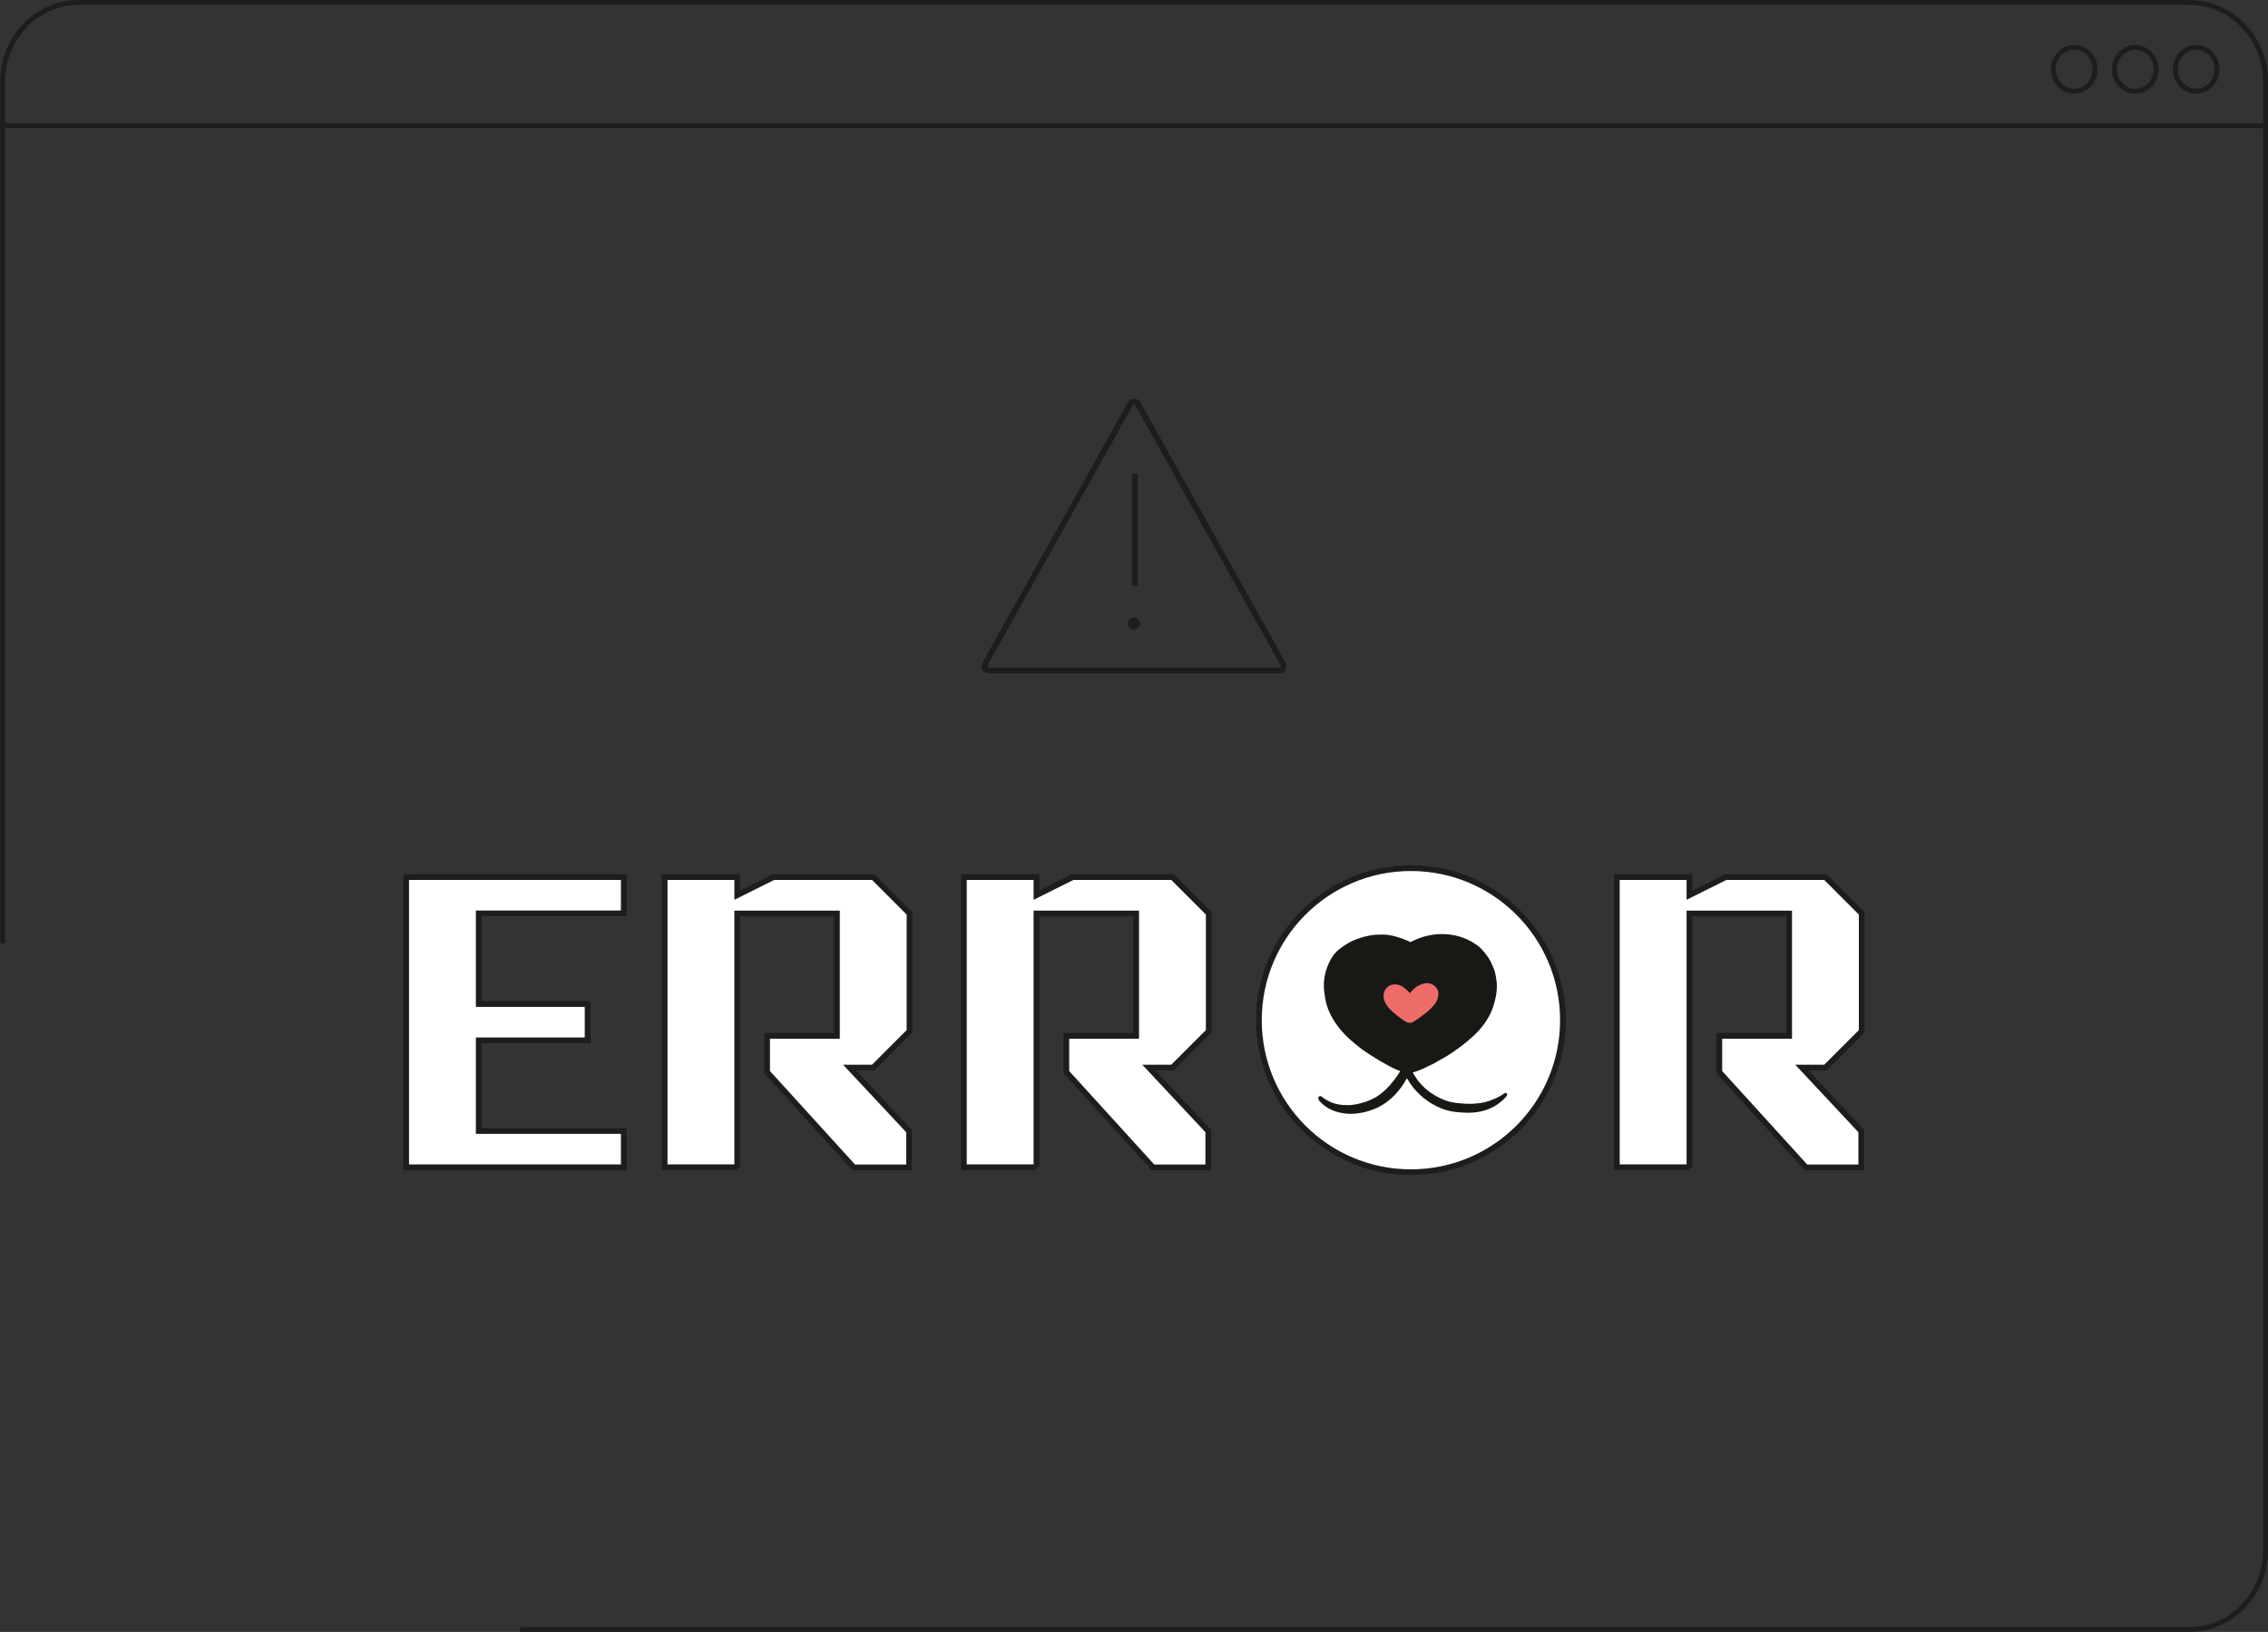 <svg xmlns="http://www.w3.org/2000/svg" id="_&#x428;&#x430;&#x440;_2" viewBox="0 0 198.12 142.56"><rect x="0" y="0" width="198.12" height="142.56" fill="#333333" stroke="none"/><defs><style>.cls-1{fill:#ed6c6a;}.cls-2{fill:#1d1d1b;}.cls-3{fill:#fff;stroke:#1d1d1b;stroke-miterlimit:10;stroke-width:.5px;}.cls-4{fill:#181815;}</style></defs><g id="_&#x428;&#x430;&#x440;_1-2"><path class="cls-2" d="M191.28,142.56H45.58c-.12,0-.21-.1-.21-.21s.1-.21.21-.21h145.7c3.53,0,6.41-3.02,6.41-6.73V7.16c0-3.71-2.87-6.73-6.41-6.73H6.84C3.3.43.43,3.45.43,7.16v75.09c0,.12-.1.21-.21.21s-.21-.1-.21-.21V7.16C0,3.21,3.07,0,6.84,0h184.45c3.77,0,6.84,3.21,6.84,7.16v128.23c0,3.95-3.07,7.16-6.84,7.16Z"></path><path class="cls-2" d="M197.91,11.19H.21c-.12,0-.21-.1-.21-.21s.1-.21.21-.21h197.69c.12,0,.21.1.21.21s-.1.21-.21.21Z"></path><path class="cls-2" d="M191.85,8.19c-1.13,0-2.04-.96-2.04-2.13s.92-2.13,2.04-2.13,2.04.96,2.04,2.13-.92,2.13-2.04,2.13ZM191.85,4.35c-.89,0-1.61.76-1.61,1.7s.72,1.7,1.61,1.7,1.61-.76,1.61-1.7-.72-1.7-1.61-1.7Z"></path><path class="cls-2" d="M186.52,8.19c-1.13,0-2.04-.96-2.04-2.13s.92-2.13,2.04-2.13,2.04.96,2.04,2.13-.92,2.13-2.04,2.13ZM186.52,4.35c-.89,0-1.61.76-1.61,1.7s.72,1.7,1.61,1.7,1.61-.76,1.61-1.7-.72-1.7-1.61-1.7Z"></path><path class="cls-2" d="M181.19,8.19c-1.13,0-2.04-.96-2.04-2.13s.92-2.13,2.04-2.13,2.04.96,2.04,2.13-.92,2.13-2.04,2.13ZM181.19,4.35c-.89,0-1.61.76-1.61,1.7s.72,1.7,1.61,1.7,1.61-.76,1.61-1.7-.72-1.7-1.61-1.7Z"></path><circle class="cls-3" cx="123.25" cy="89.12" r="13.28"></circle><path class="cls-4" d="M123.23,82.29c.13-.06.26-.12.34-.16,1.64-.77,3.63-.72,5.18.25.12.08.55.36.73.6.05.05.1.11.15.17.02.02.04.05.06.07.32.38.58.82.75,1.29.06.12.11.25.14.38.06.22.1.44.13.66.11.67.01,1.41-.16,2-.23.94-.72,1.75-1.35,2.45,0,0-.01.01-.02.02-.27.3-.57.58-.88.84-.31.27-.63.52-.97.76-.52.38-1.06.73-1.64,1.03-.19.12-.39.23-.59.33-.14.07-.28.13-.43.2-.22.12-.45.22-.68.31-.19.07-.39.15-.58.2.13.23.27.44.42.66.66.88,1.63,1.53,2.67,1.86.5.14,1.03.18,1.55.21.68.03,1.37-.03,2.02-.24.32-.11.63-.24.93-.41.17-.08.31-.21.47-.29.09-.04.19.04.19.13,0,0,0,0,0,0-.01.1-.09.21-.16.27-.2.22-.43.41-.67.58-.83.59-1.88.79-2.88.74-.56-.03-1.13-.07-1.67-.24-1.09-.35-2.07-1.03-2.79-1.91-.22-.27-.41-.56-.59-.86-.57,1.05-1.4,1.98-2.47,2.52-.8.39-1.7.61-2.59.59-.81-.04-1.63-.27-2.26-.81-.15-.14-.48-.39-.42-.61.02-.07.09-.12.16-.13.11,0,.19.09.27.15.15.11.3.21.47.29.57.3,1.23.37,1.86.35.77-.06,1.59-.31,2.26-.69.89-.54,1.6-1.4,2.14-2.28-.44-.16-.86-.37-1.27-.61-.29-.15-.57-.32-.84-.49-.41-.24-.8-.5-1.18-.77-.2-.15-.4-.3-.59-.46-1.37-1.09-2.56-2.6-2.72-4.35-.15-.81-.07-1.68.24-2.45,0-.03.02-.05.03-.08.06-.17.14-.33.23-.49.03-.06.07-.13.11-.19.32-.58.91-.97,1.47-1.31.68-.37,1.44-.6,2.21-.7.07-.01.13-.02.2-.02,0,0,0,0,.01,0,.05,0,.11,0,.16,0,.04,0,.08,0,.12,0,.39-.03.79.01,1.18.1.54.13,1.07.31,1.56.57h0Z"></path><path class="cls-1" d="M124.44,85.91c.09-.02.21-.04.3-.02.23.02.45.1.61.27.04.03.07.06.1.1,0,.01.02.02.02.03.13.16.21.36.18.58-.01.48-.3.88-.64,1.21-.05.05-.1.1-.11.11,0,0,0,0-.01.01,0,0,0,0,0,0l-.05.05s0,0-.01.01c0,0,0,0,0,0-.15.14-.32.27-.48.39-.02.02-.05.04-.07.05-.2.16-.41.31-.63.44-.09.07-.2.13-.3.18-.01,0-.02,0-.03.01-.1.04-.22.03-.33,0-.14-.03-.26-.12-.37-.19-.01-.01-.03-.02-.04-.03,0,0-.01,0-.02-.01-.3-.2-.59-.43-.86-.67-.39-.33-.75-.75-.83-1.27-.01-.11-.01-.22,0-.32,0-.07.03-.15.06-.22,0-.02.02-.05.03-.07,0-.02.01-.03.02-.04.15-.3.48-.52.82-.51.05,0,.09,0,.14,0,.19.02.37.06.53.16.04.02.15.09.22.15.17.13.33.29.47.45.04-.06.09-.11.14-.17.22-.22.46-.45.75-.56.03-.01.06-.02.08-.03.02-.01.05-.02.07-.03.03-.01.06-.02.07-.02,0,0,0,0,0,0,.05-.02.11-.03.16-.04h0Z"></path><path class="cls-3" d="M51.33,90.88h-9.51v7.92h12.67v3.17h-19.01v-25.35h19.01v3.17h-12.67v7.92h9.51v3.17Z"></path><path class="cls-3" d="M64.4,101.97h-6.34v-25.35h6.34v1.58l3.17-1.58h8.71l3.17,3.17v10.3l-3.17,3.17h-2.06l5.19,5.55v3.17h-4.83l-7.57-8.32v-3.17h6.1v-10.69h-8.71v22.18Z"></path><path class="cls-3" d="M90.54,101.97h-6.34v-25.35h6.34v1.58l3.17-1.58h8.71l3.17,3.17v10.3l-3.17,3.17h-2.06l5.19,5.55v3.17h-4.83l-7.57-8.32v-3.17h6.1v-10.69h-8.71v22.18Z"></path><path class="cls-3" d="M147.58,101.97h-6.34v-25.35h6.34v1.58l3.17-1.58h8.71l3.17,3.17v10.3l-3.17,3.17h-2.06l5.19,5.55v3.17h-4.83l-7.57-8.32v-3.17h6.1v-10.69h-8.71v22.18Z"></path><path class="cls-2" d="M111.78,58.81h-25.43c-.29,0-.45-.16-.53-.3s-.15-.36,0-.61l12.71-22.76c.15-.26.37-.31.54-.31.13,0,.38.04.54.31l12.71,22.76c.15.26.06.49,0,.61-.08.14-.24.3-.53.3ZM99.06,35.33c-.07,0-.08.02-.1.06l-12.71,22.76s-.03.06,0,.11c.03.05.06.06.1.06h25.43s.07,0,.1-.06c.03-.06.02-.08,0-.11l-12.72-22.76s-.04-.06-.1-.06Z"></path><path class="cls-2" d="M99.43,54.83c-.1.1-.22.15-.36.15s-.27-.05-.37-.15c-.1-.1-.15-.22-.15-.36s.05-.27.15-.37c.1-.1.23-.15.37-.15s.26.05.36.15c.1.1.15.22.15.37s-.05.26-.15.36ZM98.89,41.38h.5v9.81h-.5v-9.81Z"></path></g></svg>